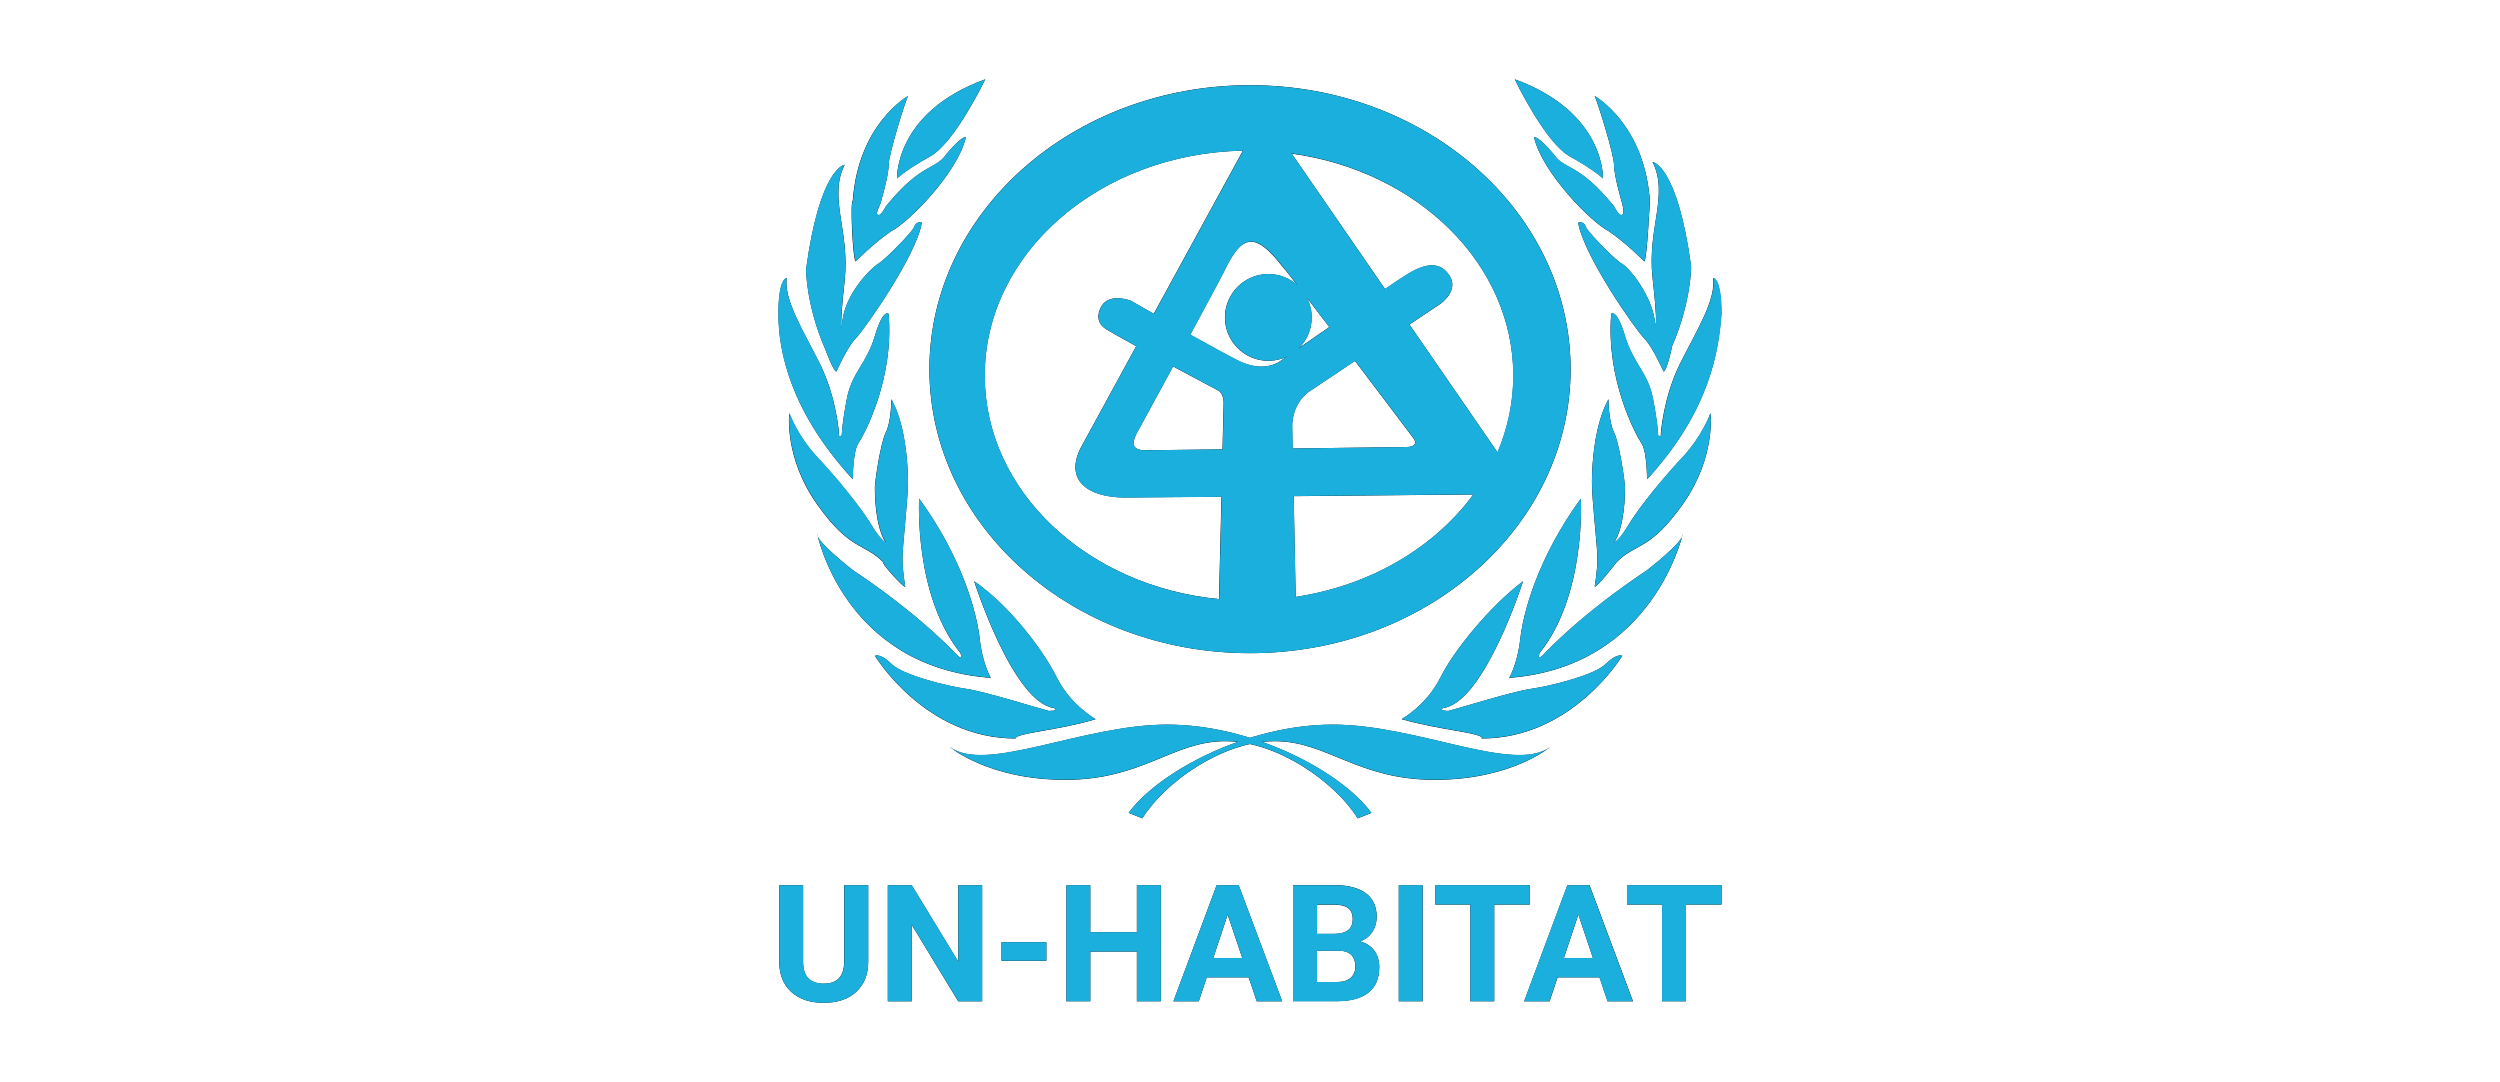 <?xml version="1.0" encoding="UTF-8"?>
<svg id="katman_1" data-name="katman 1" xmlns="http://www.w3.org/2000/svg" viewBox="0 0 268 116">
  <defs>
    <style>
      .cls-1 {
        fill: #1bafde;
      }
    </style>
  </defs>
  <g>
    <path d="M93.07,94.9v8.19c0,1.36-.43,2.44-1.28,3.23-.85.79-2.01,1.18-3.49,1.18s-2.61-.38-3.46-1.15c-.85-.77-1.29-1.83-1.31-3.17v-8.29h2.56v8.21c0,.82.2,1.41.58,1.79.39.37.92.56,1.62.56,1.44,0,2.17-.76,2.2-2.27v-8.28h2.57-.01Z"/>
    <polygon points="102.73 94.9 102.73 103.1 97.74 94.9 95.17 94.9 95.17 107.34 97.74 107.34 97.74 99.15 102.72 107.34 105.28 107.34 105.28 94.9 102.73 94.9"/>
    <rect x="107.36" y="101.01" width="4.81" height="1.99"/>
    <polygon points="121.87 94.9 121.87 99.94 116.88 99.94 116.88 94.9 114.32 94.9 114.32 107.34 116.88 107.34 116.88 102.01 121.87 102.01 121.87 107.34 124.44 107.34 124.44 94.9 121.87 94.9"/>
    <path d="M131.6,98.04l1.57,4.66h-3.11l1.55-4.66ZM130.42,94.9l-4.63,12.44h2.72l.85-2.56h4.5l.86,2.56h2.73l-4.66-12.44h-2.38.01Z"/>
    <path d="M141.17,101.92v3.35h2.2c.6,0,1.08-.15,1.41-.44.34-.29.51-.69.51-1.19,0-1.14-.59-1.71-1.76-1.73h-2.36ZM141.17,100.11h1.9c1.3-.02,1.94-.54,1.94-1.55,0-.56-.17-.97-.49-1.21s-.84-.37-1.55-.37h-1.8v3.14h-.01ZM138.61,107.33v-12.45h4.36c1.52,0,2.66.29,3.44.87s1.17,1.42,1.17,2.54c0,.61-.16,1.14-.47,1.61-.31.47-.75.81-1.31,1.02.63.16,1.14.48,1.51.97.36.49.55,1.08.55,1.78,0,1.19-.38,2.1-1.14,2.72-.77.61-1.85.92-3.27.93h-4.84Z"/>
    <rect x="149.95" y="94.9" width="2.56" height="12.44"/>
    <polygon points="153.86 94.9 153.86 96.97 157.62 96.97 157.62 107.34 160.18 107.34 160.18 96.97 164 96.97 164 94.9 153.86 94.9"/>
    <path d="M169.2,98.04l1.56,4.66h-3.11l1.55-4.66h.01ZM168.02,94.9l-4.63,12.44h2.73l.85-2.56h4.5l.86,2.56h2.73l-4.66-12.44h-2.38Z"/>
    <polygon points="174.42 94.9 174.42 96.97 178.17 96.97 178.17 107.34 180.74 107.34 180.74 96.97 184.55 96.97 184.55 94.9 174.42 94.9"/>
    <g>
      <path d="M120.99,87.14c3.25-4.43,12.72-9.46,21.87-9.46s19.51,5.33,23.36,2.37c0,0-4.14,3.55-12.42,3.55s-11.53-4.14-17.15-4.14-11.82,4.43-14.19,8.27l-1.47-.59Z"/>
      <path d="M150.26,77.09s2.66-1.47,4.14-4.43c1.47-2.96,5.33-7.68,8.87-10.35,0,0-4.14,13.01-8.58,13.6,0,0-.59.3.59.3,1.18-.3,6.8-2.07,8.87-2.37,2.07-.29,6.8-1.47,7.98-2.66,1.18-1.18,1.78-.88,1.78-.88,0,0-5.33,8.87-15.07,8.87.29-.59-4.43-.88-8.58-2.07"/>
      <path d="M161.79,72.66s.88-1.47,1.18-4.14c.29-2.66,1.78-8.58,6.5-15.07,0,0,.59,10.35-4.43,16.56,0,0-.29.88.29.29s4.14-4.43,11.23-9.17c0,0,3.84-2.96,3.84-3.84,0-.29-2.96,14.19-18.62,15.38"/>
      <path d="M170.95,62.9s.29-1.78.29-2.96c0-1.47-.59-6.21-.59-8.27s.3-6.21,1.78-8.87c0,0,0,2.37.59,3.55s1.18,5.33,1.18,5.92,0,4.14-1.18,5.92c0,0,.59-.29,1.47-1.78.88-1.47,2.66-3.84,5.33-6.8,2.66-2.66,3.55-5.33,3.55-5.33,0,0,.59,4.73-2.96,9.76s-5.02,4.14-7.09,6.21c0,0-2.07,2.66-2.37,2.66"/>
      <path d="M176.56,51.37s0-2.96-.59-3.84c-.59-.88-3.84-6.8-3.25-13.89,0,0,.59-.59,1.47,2.37s2.37,3.84,2.96,6.51c.59,2.96.59,4.14.59,4.14,0,0,.29.29.29,0s.3-4.14,2.07-7.68c1.78-3.55,3.84-6.8,3.55-9.17,0,0,.88,0,.88,3.84-.29,3.84-1.18,10.35-7.98,17.74"/>
      <path d="M178.34,39.84s-1.18-2.66-2.07-3.55c-.89-.88-6.51-8.87-7.09-12.42,0,0,.59-.29.88.59.59.89,3.25,3.55,3.84,3.84s3.25,3.25,3.55,6.5c0,0,.29.29-.3-5.02-.59-5.33,1.78-8.87,0-12.42,0,0,2.66.3,4.14,11.23,0,0,0,3.84-2.07,8.58,0,.29-.59,2.66-.88,2.66"/>
      <path d="M176.27,28.02s-2.07-2.07-3.84-3.25c-1.78-.88-7.09-6.21-7.98-10.05,0,0,.3-.3,2.07,1.78,1.18,1.78,2.66.88,6.5,5.62,0,0,.59,1.18.88.89.3,0,0-1.18,0-1.18,0,0-.88-2.96-.88-4.14s-1.78-6.8-2.07-7.39c0,0,5.33,2.96,5.92,11.23,0,0-.3,6.21-.59,6.5"/>
      <path d="M171.84,19.14s.29-7.09-9.46-10.64c0,0,3.25,6.8,5.92,8.27,2.66,1.47,3.55,2.37,3.55,2.37"/>
      <path d="M147.01,87.14c-3.25-4.43-12.72-9.46-21.87-9.46s-19.51,5.33-23.36,2.37c0,0,4.14,3.55,12.42,3.55s11.53-4.14,17.15-4.14,11.82,4.43,14.19,8.27l1.47-.59Z"/>
      <path d="M117.44,77.09s-2.66-1.47-4.14-4.43c-1.47-2.96-5.02-7.68-8.87-10.35,0,0,4.14,13.01,8.58,13.6,0,0,.59.3-.59.3-1.18-.3-6.8-2.07-8.87-2.37-2.07-.29-6.8-1.47-7.98-2.66-1.18-1.18-1.78-.88-1.78-.88,0,0,5.33,8.87,15.07,8.87,0-.59,4.73-.88,8.58-2.07"/>
      <path d="M106.21,72.66s-.88-1.47-1.18-4.14c-.29-2.66-1.78-8.58-6.5-15.07,0,0-.59,10.35,4.43,16.56,0,0,.29.88-.29.29s-4.14-4.43-11.23-9.17c0,0-3.84-2.96-3.84-3.84,0-.29,2.66,14.19,18.62,15.38"/>
      <path d="M97.04,62.9s-.3-1.78-.3-2.96c0-1.47.59-6.21.59-8.27s-.29-6.21-1.78-8.87c0,0,0,2.37-.59,3.55s-1.18,5.33-1.18,5.92,0,4.14,1.18,5.92c0,0-.59-.29-1.47-1.78-.88-1.47-2.66-3.84-5.33-6.8-2.66-2.66-3.55-5.33-3.55-5.33,0,0-.59,4.73,2.96,9.76,3.55,5.02,5.02,4.14,7.09,6.21-.29,0,2.07,2.66,2.37,2.66"/>
      <path d="M91.42,51.37s0-2.96.59-3.84c.59-.88,3.84-6.8,3.25-13.89,0,0-.59-.59-1.47,2.37s-2.37,3.84-2.96,6.51c-.59,2.96-.59,4.14-.59,4.14,0,0-.29.29-.29,0s-.29-4.14-2.07-7.68c-1.78-3.55-3.84-6.8-3.55-9.17,0,0-.88,0-.88,3.84s1.18,10.35,7.98,17.74"/>
      <path d="M89.65,39.84s1.18-2.66,2.07-3.55c.88-.88,6.51-8.87,7.1-12.42,0,0-.59-.29-.88.59-.59.89-3.25,3.55-3.84,3.84-.88.59-3.84,3.55-3.84,6.8,0,0-.29.29.29-5.02.59-5.33-1.78-8.87,0-12.42,0,0-2.66.29-4.14,11.23,0,0,0,3.84,2.07,8.58,0,0,.88,2.37,1.18,2.37"/>
      <path d="M91.72,28.02s2.07-2.07,3.84-3.25c1.78-.88,7.09-6.21,7.98-10.05,0,0-.29-.3-2.07,1.78-1.18,1.78-2.66.88-6.5,5.62,0,0-.59,1.18-.88.89-.29,0,.29-1.18.29-1.18,0,0,.88-2.96.88-4.14s1.78-6.8,2.07-7.39c0,0-5.33,2.96-5.92,11.23-.29,0,0,6.21.3,6.5"/>
      <path d="M96.16,19.14s-.3-7.09,9.46-10.64c0,0-3.25,6.8-5.92,8.27-2.66,1.47-3.55,2.37-3.55,2.37"/>
      <path d="M151.09,34.79l3.34-2.23s1.97-1.38.99-2.96c-.99-1.58-2.56-1.47-4.72-.09-.43.27-1.23.81-2.22,1.48l-10.01-14.52c13.48,1.86,23.76,11.8,23.76,23.81,0,2.89-.6,5.66-1.69,8.22l-9.44-13.7h-.01ZM138.9,64l-.22-10.81c7.99-.07,16.24-.15,19.26-.18-4.16,5.68-11.01,9.77-19.04,10.98M105.56,40.26c0-13.14,12.33-23.82,27.68-24.11-1.82,3.32-5.83,10.68-9.56,17.49-1.43-.82-2.44-1.39-2.44-1.39,0,0-2.18-.89-3.11.49,0,0-1.12,1.58.46,2.56.47.29,1.7.98,3.21,1.81-3.25,5.95-5.89,10.78-5.98,10.96-1.67,3.39.74,5.22,4.67,5.26.4,0,4.79-.04,10.45-.08l-.27,10.97c-14.13-1.36-25.11-11.57-25.11-23.96M139.23,37.33c.85-.84,1.38-2.01,1.38-3.3,0-.75-.18-1.45-.5-2.09.72.93,1.53,2,2.39,3.12-1.21.84-2.36,1.63-3.27,2.26M138.52,45.76s-.16-2.67,2.21-4.05l4.52-3.02c3.26,4.31,6.03,7.96,6.31,8.35.28.38.23.88-.79.88-.75,0-5.84.08-12.21.16,0,0-.04-2.32-.04-2.32ZM125.75,39.28c2.53,1.36,4.73,2.53,4.73,2.53,0,0,.69.2.69,1.38l-.12,4.98c-4.45.06-7.97.1-8.28.1-1.85,0-1.24-1.27-.75-2.13.93-1.71,2.32-4.26,3.74-6.87M137.46,28.55c.17.18.75.92,1.59,2.01-.82-.74-1.9-1.18-3.09-1.18-2.56,0-4.65,2.09-4.65,4.65s2.09,4.65,4.65,4.65c.71,0,1.37-.16,1.96-.44-.47.32-.75.52-.75.52,0,0-1.67,1.28-4.43-.09-1.09-.54-3.1-1.65-5.15-2.79,2-3.72,3.72-6.89,3.85-7.23,1.83-3.68,3.3-3.58,6.01-.1M134,9.13c-18.99,0-34.37,13.63-34.37,30.45s15.39,30.44,34.37,30.44,34.37-13.63,34.37-30.44-15.4-30.45-34.37-30.45"/>
    </g>
  </g>
  <g>
    <path class="cls-1" d="M93.08,94.89v8.19c0,1.36-.43,2.44-1.28,3.23-.85.79-2.01,1.19-3.49,1.19s-2.61-.38-3.46-1.15c-.85-.77-1.29-1.83-1.31-3.17v-8.29h2.56v8.21c0,.81.2,1.41.59,1.78.39.37.93.56,1.62.56,1.44,0,2.17-.76,2.2-2.27v-8.28h2.57Z"/>
    <polygon class="cls-1" points="102.74 94.89 102.74 103.09 97.74 94.89 95.18 94.89 95.18 107.33 97.74 107.33 97.74 99.14 102.73 107.33 105.3 107.33 105.3 94.89 102.74 94.89"/>
    <rect class="cls-1" x="107.36" y="101" width="4.81" height="1.99"/>
    <polygon class="cls-1" points="121.88 94.89 121.88 99.93 116.88 99.93 116.88 94.89 114.32 94.89 114.32 107.33 116.88 107.33 116.88 102 121.88 102 121.88 107.33 124.44 107.33 124.44 94.89 121.88 94.89"/>
    <path class="cls-1" d="M131.61,98.03l1.56,4.66h-3.11l1.55-4.66ZM130.42,94.89l-4.63,12.44h2.72l.86-2.56h4.49l.86,2.56h2.73l-4.66-12.44h-2.38Z"/>
    <path class="cls-1" d="M141.18,101.91v3.36h2.2c.6,0,1.08-.14,1.41-.43.34-.29.51-.68.51-1.19,0-1.14-.59-1.72-1.77-1.73h-2.35ZM141.18,100.1h1.9c1.29-.02,1.94-.54,1.94-1.55,0-.56-.16-.97-.49-1.22-.33-.25-.84-.37-1.55-.37h-1.79v3.14ZM138.61,107.33v-12.44h4.36c1.51,0,2.66.29,3.44.87.78.58,1.17,1.43,1.17,2.54,0,.61-.16,1.15-.47,1.61-.31.46-.75.8-1.31,1.02.64.16,1.14.48,1.51.97.37.48.55,1.08.55,1.78,0,1.2-.38,2.1-1.14,2.72-.76.61-1.85.93-3.26.94h-4.84Z"/>
    <rect class="cls-1" x="149.94" y="94.89" width="2.56" height="12.44"/>
    <polygon class="cls-1" points="153.86 94.89 153.86 96.96 157.62 96.96 157.62 107.33 160.19 107.33 160.19 96.96 164 96.96 164 94.89 153.86 94.89"/>
    <path class="cls-1" d="M169.2,98.03l1.56,4.66h-3.11l1.55-4.66ZM168.01,94.89l-4.63,12.44h2.73l.85-2.56h4.49l.86,2.56h2.73l-4.66-12.44h-2.38Z"/>
    <polygon class="cls-1" points="174.41 94.89 174.41 96.96 178.17 96.96 178.17 107.33 180.74 107.33 180.74 96.96 184.55 96.96 184.55 94.89 174.41 94.89"/>
    <g>
      <path class="cls-1" d="M120.99,87.13c3.25-4.43,12.71-9.46,21.88-9.46s19.51,5.32,23.35,2.36c0,0-4.14,3.55-12.42,3.55s-11.53-4.14-17.14-4.14-11.82,4.43-14.19,8.28l-1.48-.59Z"/>
      <path class="cls-1" d="M150.26,77.08s2.66-1.48,4.14-4.43c1.48-2.96,5.32-7.69,8.87-10.35,0,0-4.14,13.01-8.57,13.6,0,0-.59.3.59.3,1.18-.3,6.8-2.07,8.87-2.37,2.07-.29,6.8-1.48,7.98-2.66,1.18-1.18,1.77-.89,1.77-.89,0,0-5.32,8.87-15.08,8.87.29-.59-4.43-.89-8.57-2.07"/>
      <path class="cls-1" d="M161.79,72.65s.89-1.48,1.18-4.14c.3-2.66,1.77-8.57,6.5-15.08,0,0,.59,10.35-4.43,16.55,0,0-.3.89.29.3s4.14-4.43,11.23-9.16c0,0,3.84-2.96,3.84-3.84,0-.29-2.96,14.19-18.62,15.37"/>
      <path class="cls-1" d="M170.95,62.89s.3-1.77.3-2.96c0-1.48-.59-6.21-.59-8.28s.3-6.21,1.77-8.87c0,0,0,2.36.59,3.55.59,1.18,1.18,5.32,1.18,5.91s0,4.14-1.18,5.91c0,0,.59-.3,1.48-1.77.89-1.48,2.66-3.84,5.32-6.8,2.66-2.66,3.55-5.32,3.55-5.32,0,0,.59,4.73-2.96,9.76-3.55,5.03-5.03,4.14-7.09,6.21,0,0-2.07,2.66-2.36,2.66"/>
      <path class="cls-1" d="M176.57,51.36s0-2.96-.59-3.84c-.59-.89-3.84-6.8-3.25-13.89,0,0,.59-.59,1.48,2.36.89,2.96,2.36,3.84,2.96,6.5.59,2.96.59,4.14.59,4.14,0,0,.3.29.3,0s.3-4.14,2.07-7.69c1.77-3.55,3.84-6.8,3.55-9.16,0,0,.89,0,.89,3.84-.3,3.84-1.18,10.35-7.98,17.74"/>
      <path class="cls-1" d="M178.34,39.84s-1.18-2.66-2.07-3.55c-.89-.89-6.5-8.87-7.09-12.42,0,0,.59-.3.89.59.59.89,3.25,3.55,3.84,3.84.59.29,3.25,3.25,3.55,6.5,0,0,.29.3-.3-5.03-.59-5.32,1.77-8.87,0-12.42,0,0,2.66.3,4.14,11.23,0,0,0,3.84-2.07,8.57,0,.3-.59,2.66-.89,2.66"/>
      <path class="cls-1" d="M176.27,28.01s-2.07-2.07-3.84-3.25c-1.77-.89-7.09-6.21-7.98-10.05,0,0,.3-.3,2.07,1.77,1.18,1.77,2.66.89,6.5,5.62,0,0,.59,1.18.89.89.3,0,0-1.18,0-1.18,0,0-.89-2.96-.89-4.14s-1.77-6.8-2.07-7.39c0,0,5.32,2.96,5.91,11.23,0,0-.3,6.21-.59,6.5"/>
      <path class="cls-1" d="M171.84,19.14s.3-7.09-9.46-10.64c0,0,3.25,6.8,5.91,8.28,2.66,1.48,3.55,2.36,3.55,2.36"/>
      <path class="cls-1" d="M147.01,87.13c-3.25-4.43-12.71-9.46-21.88-9.46s-19.51,5.32-23.35,2.36c0,0,4.14,3.55,12.42,3.55s11.53-4.14,17.14-4.14,11.82,4.43,14.19,8.28l1.48-.59Z"/>
      <path class="cls-1" d="M117.45,77.08s-2.66-1.48-4.14-4.43c-1.48-2.96-5.03-7.69-8.87-10.35,0,0,4.14,13.01,8.57,13.6,0,0,.59.3-.59.3-1.18-.3-6.8-2.07-8.87-2.37-2.07-.29-6.8-1.48-7.98-2.66-1.18-1.18-1.77-.89-1.77-.89,0,0,5.32,8.87,15.08,8.87,0-.59,4.73-.89,8.57-2.07"/>
      <path class="cls-1" d="M106.21,72.65s-.89-1.48-1.18-4.14c-.3-2.66-1.77-8.57-6.5-15.08,0,0-.59,10.35,4.43,16.55,0,0,.3.89-.29.3s-4.14-4.43-11.23-9.16c0,0-3.84-2.96-3.84-3.84,0-.29,2.66,14.19,18.62,15.37"/>
      <path class="cls-1" d="M97.05,62.89s-.3-1.77-.3-2.96c0-1.48.59-6.21.59-8.28s-.3-6.21-1.77-8.87c0,0,0,2.36-.59,3.55-.59,1.18-1.18,5.32-1.18,5.91s0,4.14,1.18,5.91c0,0-.59-.3-1.48-1.77-.89-1.48-2.66-3.84-5.32-6.8-2.66-2.66-3.55-5.32-3.55-5.32,0,0-.59,4.73,2.96,9.76,3.55,5.03,5.03,4.14,7.09,6.21-.3,0,2.07,2.66,2.36,2.66"/>
      <path class="cls-1" d="M91.43,51.36s0-2.96.59-3.84c.59-.89,3.84-6.8,3.25-13.89,0,0-.59-.59-1.48,2.36-.89,2.96-2.36,3.84-2.96,6.5-.59,2.96-.59,4.14-.59,4.14,0,0-.3.29-.3,0s-.3-4.14-2.07-7.69c-1.77-3.55-3.84-6.8-3.55-9.16,0,0-.89,0-.89,3.84s1.18,10.35,7.98,17.74"/>
      <path class="cls-1" d="M89.66,39.84s1.18-2.66,2.07-3.55c.89-.89,6.5-8.87,7.09-12.42,0,0-.59-.3-.89.59-.59.89-3.25,3.55-3.84,3.84-.89.59-3.84,3.55-3.84,6.8,0,0-.3.29.29-5.03.59-5.32-1.77-8.87,0-12.41,0,0-2.66.29-4.14,11.23,0,0,0,3.84,2.07,8.57,0,0,.89,2.36,1.18,2.36"/>
      <path class="cls-1" d="M91.73,28.01s2.07-2.07,3.84-3.25c1.77-.89,7.09-6.21,7.98-10.05,0,0-.3-.3-2.07,1.77-1.18,1.77-2.66.89-6.5,5.62,0,0-.59,1.18-.89.89-.3,0,.3-1.18.3-1.18,0,0,.89-2.96.89-4.14s1.77-6.8,2.07-7.39c0,0-5.32,2.96-5.91,11.23-.3,0,0,6.21.3,6.5"/>
      <path class="cls-1" d="M96.16,19.14s-.3-7.09,9.46-10.64c0,0-3.25,6.8-5.91,8.28-2.66,1.48-3.55,2.36-3.55,2.36"/>
      <path class="cls-1" d="M151.09,34.78l3.34-2.24s1.97-1.38.98-2.95c-.98-1.58-2.56-1.48-4.73-.1-.43.27-1.23.81-2.22,1.48l-10.01-14.53c13.47,1.86,23.76,11.81,23.76,23.8,0,2.89-.6,5.66-1.69,8.23l-9.44-13.7ZM138.9,63.99l-.21-10.81c7.99-.07,16.23-.15,19.25-.18-4.16,5.68-11.01,9.76-19.04,10.98M105.58,40.26c0-13.14,12.33-23.81,27.68-24.11-1.82,3.33-5.84,10.68-9.56,17.49-1.44-.82-2.44-1.39-2.44-1.39,0,0-2.18-.89-3.11.49,0,0-1.12,1.58.45,2.56.47.29,1.7.98,3.21,1.81-3.25,5.94-5.88,10.77-5.98,10.97-1.67,3.4.74,5.22,4.68,5.27.4,0,4.78-.04,10.45-.09l-.27,10.97c-14.13-1.36-25.11-11.57-25.11-23.96M139.25,37.32c.85-.84,1.38-2.01,1.38-3.3,0-.75-.18-1.46-.5-2.08.72.93,1.53,2,2.38,3.13-1.21.84-2.35,1.63-3.26,2.26M138.54,45.75s-.16-2.66,2.21-4.04l4.52-3.02c3.26,4.3,6.03,7.96,6.31,8.34.28.38.23.89-.79.89-.75,0-5.85.08-12.2.16l-.05-2.32ZM125.77,39.27c2.53,1.36,4.73,2.54,4.73,2.54,0,0,.69.2.69,1.38l-.12,4.98c-4.45.06-7.98.1-8.29.1-1.85,0-1.23-1.27-.75-2.13.94-1.72,2.32-4.26,3.74-6.87M137.48,28.53c.16.18.75.93,1.59,2.02-.82-.73-1.9-1.18-3.09-1.18-2.57,0-4.65,2.08-4.65,4.65s2.08,4.65,4.65,4.65c.7,0,1.37-.16,1.96-.44-.47.33-.74.52-.74.52,0,0-1.67,1.28-4.43-.1-1.09-.54-3.1-1.65-5.15-2.79,2.01-3.71,3.72-6.89,3.85-7.23,1.82-3.68,3.3-3.58,6.01-.1M134,9.14c-18.98,0-34.36,13.63-34.36,30.44s15.39,30.44,34.36,30.44,34.36-13.63,34.36-30.44-15.39-30.44-34.36-30.44"/>
    </g>
  </g>
</svg>